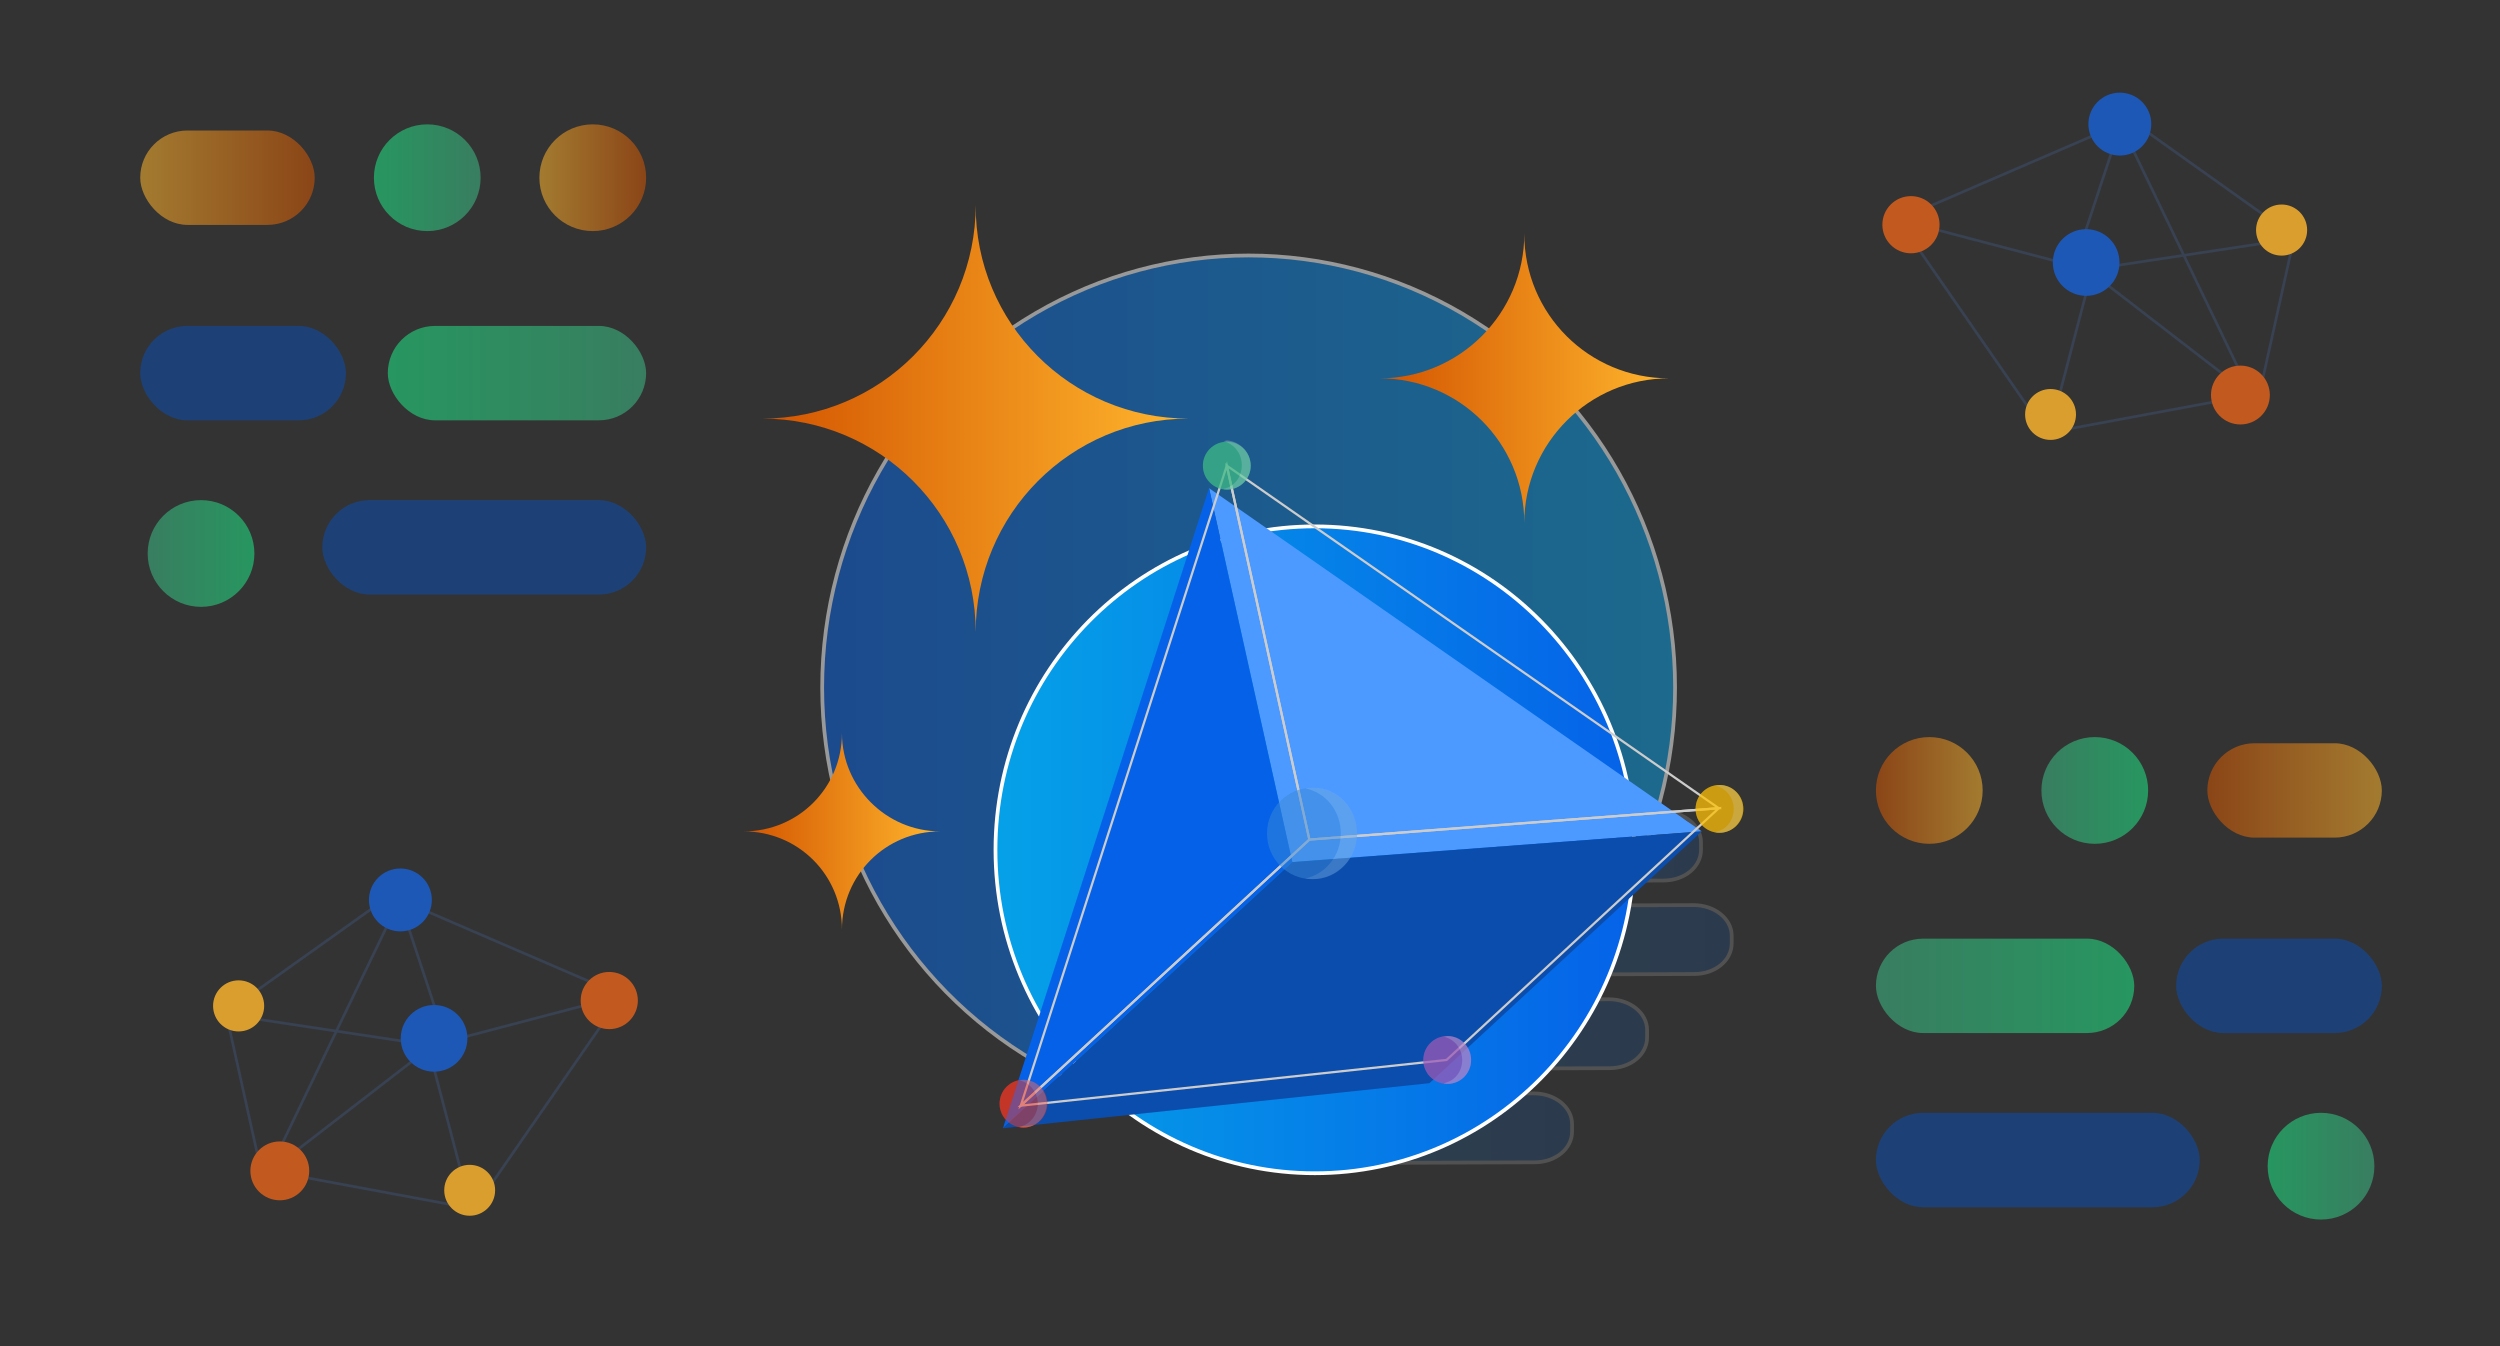 <?xml version="1.0" encoding="UTF-8"?>
<svg id="Layer_1" data-name="Layer 1" xmlns="http://www.w3.org/2000/svg" xmlns:xlink="http://www.w3.org/1999/xlink" viewBox="0 0 780 420">
  <rect x="0" y="0" width="780" height="420" fill="#333333" stroke="none"/>
  <defs>
    <style>
      .cls-1 {
        fill: url(#linear-gradient);
      }

      .cls-2 {
        fill: #f13624;
      }

      .cls-3 {
        fill: #ffb62d;
      }

      .cls-4 {
        fill: #fdc005;
      }

      .cls-5 {
        fill: #e2621b;
      }

      .cls-6 {
        fill: #0b4dad;
      }

      .cls-7 {
        fill: #0562e8;
      }

      .cls-8 {
        fill: #1860d3;
      }

      .cls-9 {
        fill: #3dba85;
      }

      .cls-10 {
        fill: #9b59b6;
      }

      .cls-11 {
        fill: #3988d8;
      }

      .cls-12 {
        fill: #4c9aff;
      }

      .cls-13 {
        stroke: #ccc;
        stroke-width: .7px;
      }

      .cls-13, .cls-14 {
        fill: none;
      }

      .cls-13, .cls-14, .cls-15, .cls-16, .cls-17, .cls-18, .cls-19, .cls-20, .cls-21, .cls-22, .cls-23 {
        stroke-miterlimit: 10;
      }

      .cls-24 {
        fill: #fff;
        isolation: isolate;
        opacity: .25;
      }

      .cls-14 {
        stroke: #394559;
        stroke-width: .84px;
      }

      .cls-25 {
        fill: url(#linear-gradient-8);
      }

      .cls-26 {
        fill: url(#linear-gradient-9);
      }

      .cls-27 {
        fill: url(#linear-gradient-3);
      }

      .cls-28 {
        fill: url(#linear-gradient-4);
      }

      .cls-29 {
        fill: url(#linear-gradient-2);
      }

      .cls-30 {
        fill: url(#linear-gradient-6);
      }

      .cls-31 {
        fill: url(#linear-gradient-7);
      }

      .cls-32 {
        fill: url(#linear-gradient-5);
      }

      .cls-33 {
        opacity: .15;
      }

      .cls-34 {
        opacity: .55;
      }

      .cls-35 {
        opacity: .5;
      }

      .cls-36 {
        opacity: .82;
      }

      .cls-37 {
        fill: url(#linear-gradient-22);
      }

      .cls-38 {
        fill: url(#linear-gradient-20);
      }

      .cls-39 {
        fill: url(#linear-gradient-21);
      }

      .cls-40 {
        fill: url(#linear-gradient-10);
      }

      .cls-15 {
        fill: url(#linear-gradient-11);
      }

      .cls-15, .cls-16, .cls-17, .cls-18, .cls-19, .cls-20, .cls-21, .cls-22, .cls-23 {
        stroke: #fff;
        stroke-width: 1.17px;
      }

      .cls-16 {
        fill: url(#linear-gradient-12);
      }

      .cls-17 {
        fill: url(#linear-gradient-13);
      }

      .cls-18 {
        fill: url(#linear-gradient-16);
      }

      .cls-19 {
        fill: url(#linear-gradient-17);
      }

      .cls-20 {
        fill: url(#linear-gradient-18);
      }

      .cls-21 {
        fill: url(#linear-gradient-14);
      }

      .cls-22 {
        fill: url(#linear-gradient-19);
      }

      .cls-23 {
        fill: url(#linear-gradient-15);
      }
    </style>
    <linearGradient id="linear-gradient" x1="688.69" y1="246.62" x2="743.13" y2="246.62" gradientUnits="userSpaceOnUse">
      <stop offset="0" stop-color="#d35400"/>
      <stop offset="1" stop-color="#ffb62d"/>
    </linearGradient>
    <linearGradient id="linear-gradient-2" x1="636.92" y1="246.62" x2="670.22" y2="246.62" gradientUnits="userSpaceOnUse">
      <stop offset="0" stop-color="#3dba85"/>
      <stop offset="1" stop-color="#1de885"/>
    </linearGradient>
    <linearGradient id="linear-gradient-3" x1="585.29" x2="618.59" xlink:href="#linear-gradient"/>
    <linearGradient id="linear-gradient-4" x1="585.29" y1="307.59" x2="665.89" y2="307.59" gradientTransform="translate(1251.18 615.17) rotate(-180)" xlink:href="#linear-gradient-2"/>
    <linearGradient id="linear-gradient-5" x1="338.65" y1="1182.47" x2="371.95" y2="1182.47" gradientTransform="translate(1079.46 1546.32) rotate(-180)" xlink:href="#linear-gradient-2"/>
    <linearGradient id="linear-gradient-6" x1="1739.54" y1="55.45" x2="1793.98" y2="55.45" gradientTransform="translate(-1695.79 110.9) scale(1 -1)" xlink:href="#linear-gradient"/>
    <linearGradient id="linear-gradient-7" x1="1687.77" y1="55.45" x2="1721.07" y2="55.45" gradientTransform="translate(1837.73) rotate(-180) scale(1 -1)" xlink:href="#linear-gradient-2"/>
    <linearGradient id="linear-gradient-8" x1="1636.14" y1="55.45" x2="1669.44" y2="55.45" gradientTransform="translate(1837.73) rotate(-180) scale(1 -1)" xlink:href="#linear-gradient"/>
    <linearGradient id="linear-gradient-9" x1="1636.14" y1="116.42" x2="1716.74" y2="116.42" gradientTransform="translate(1837.73) rotate(-180) scale(1 -1)" xlink:href="#linear-gradient-2"/>
    <linearGradient id="linear-gradient-10" x1="-712.19" y1="1373.64" x2="-678.9" y2="1373.64" gradientTransform="translate(758.27 1546.32) scale(1 -1)" xlink:href="#linear-gradient-2"/>
    <linearGradient id="linear-gradient-11" x1="-1641.66" y1="-2378.23" x2="-1375.55" y2="-2378.23" gradientTransform="translate(-1119.03 -2163.76) rotate(-180)" gradientUnits="userSpaceOnUse">
      <stop offset="0" stop-color="#05a1e8"/>
      <stop offset="1" stop-color="#0562e8"/>
    </linearGradient>
    <linearGradient id="linear-gradient-12" x1="427.64" y1="909.56" x2="448.74" y2="909.56" gradientTransform="translate(0 -615.99)" xlink:href="#linear-gradient-11"/>
    <linearGradient id="linear-gradient-13" x1="431.62" y1="938.62" x2="513.88" y2="938.62" gradientTransform="translate(0 -616)" xlink:href="#linear-gradient-11"/>
    <linearGradient id="linear-gradient-14" x1="337.42" y1="939.05" x2="419.76" y2="939.05" gradientTransform="translate(0 -616)" xlink:href="#linear-gradient-11"/>
    <linearGradient id="linear-gradient-15" x1="408.3" y1="968" x2="490.48" y2="968" gradientTransform="translate(0 -616)" xlink:href="#linear-gradient-11"/>
    <linearGradient id="linear-gradient-16" x1="458.12" y1="909.24" x2="540.3" y2="909.24" gradientTransform="translate(0 -616)" xlink:href="#linear-gradient-11"/>
    <linearGradient id="linear-gradient-17" x1="376.59" y1="909.56" x2="418.48" y2="909.56" gradientTransform="translate(0 -616)" xlink:href="#linear-gradient-11"/>
    <linearGradient id="linear-gradient-18" x1="448.44" y1="880.08" x2="530.62" y2="880.08" gradientTransform="translate(0 -616)" xlink:href="#linear-gradient-11"/>
    <linearGradient id="linear-gradient-19" x1="310.59" y1="881.14" x2="509.86" y2="881.14" gradientTransform="translate(0 -616)" xlink:href="#linear-gradient-11"/>
    <linearGradient id="linear-gradient-20" x1="430.45" y1="734.04" x2="520.71" y2="734.04" gradientTransform="translate(0 -616)" gradientUnits="userSpaceOnUse">
      <stop offset="0" stop-color="#d35400"/>
      <stop offset="1" stop-color="#ffb62d"/>
    </linearGradient>
    <linearGradient id="linear-gradient-21" x1="232.04" y1="875.39" x2="293.35" y2="875.39" xlink:href="#linear-gradient-20"/>
    <linearGradient id="linear-gradient-22" x1="237.79" y1="746.6" x2="370.84" y2="746.6" xlink:href="#linear-gradient-20"/>
  </defs>
  <g class="cls-34">
    <rect class="cls-6" x="585.29" y="347.21" width="101.02" height="29.45" rx="14.73" ry="14.73"/>
    <g>
      <rect class="cls-1" x="688.69" y="231.89" width="54.44" height="29.45" rx="14.73" ry="14.73"/>
      <circle class="cls-29" cx="653.57" cy="246.62" r="16.65"/>
      <circle class="cls-27" cx="601.94" cy="246.62" r="16.65"/>
    </g>
    <rect class="cls-6" x="678.95" y="292.86" width="64.18" height="29.45" rx="14.73" ry="14.73" transform="translate(1422.09 615.17) rotate(180)"/>
    <rect class="cls-28" x="585.29" y="292.86" width="80.6" height="29.45" rx="14.73" ry="14.73" transform="translate(1251.18 615.17) rotate(180)"/>
    <circle class="cls-32" cx="724.16" cy="363.85" r="16.65"/>
  </g>
  <g class="cls-34">
    <rect class="cls-6" x="100.57" y="156.04" width="101.02" height="29.45" rx="14.73" ry="14.73" transform="translate(302.16 341.53) rotate(180)"/>
    <g>
      <rect class="cls-30" x="43.75" y="40.73" width="54.44" height="29.45" rx="14.73" ry="14.73" transform="translate(141.94 110.9) rotate(-180)"/>
      <circle class="cls-31" cx="133.31" cy="55.45" r="16.65"/>
      <circle class="cls-25" cx="184.94" cy="55.45" r="16.65"/>
    </g>
    <rect class="cls-6" x="43.75" y="101.69" width="64.18" height="29.45" rx="14.73" ry="14.73"/>
    <rect class="cls-26" x="120.99" y="101.69" width="80.6" height="29.45" rx="14.73" ry="14.73"/>
    <circle class="cls-40" cx="62.72" cy="172.69" r="16.65"/>
  </g>
  <g class="cls-36">
    <polyline class="cls-14" points="662.19 38.38 592.27 68.55 638.37 135.12 704.97 122.76 715.83 73.85 661.98 35.5"/>
    <polyline class="cls-14" points="595.88 69.5 651.64 84.15 709.16 75.45"/>
    <line class="cls-14" x1="663.64" y1="42.89" x2="700.3" y2="118.95"/>
    <line class="cls-14" x1="640.86" y1="129.6" x2="652.34" y2="85.88"/>
    <line class="cls-14" x1="660.13" y1="43.51" x2="648.85" y2="77.62"/>
    <line class="cls-14" x1="697.51" y1="119.77" x2="654.27" y2="86.39"/>
    <circle class="cls-8" cx="661.39" cy="38.72" r="9.81"/>
    <circle class="cls-8" cx="650.88" cy="81.9" r="10.4"/>
    <circle class="cls-3" cx="711.86" cy="71.78" r="7.97"/>
    <circle class="cls-5" cx="699.01" cy="123.25" r="9.18"/>
    <circle class="cls-3" cx="639.77" cy="129.31" r="7.94"/>
    <circle class="cls-5" cx="596.22" cy="70.11" r="8.92"/>
  </g>
  <g class="cls-36">
    <polyline class="cls-14" points="124.13 280.44 194.05 310.61 147.94 377.18 81.35 364.81 70.48 315.91 124.33 277.56"/>
    <polyline class="cls-14" points="190.43 311.56 134.67 326.21 77.15 317.51"/>
    <line class="cls-14" x1="122.67" y1="284.95" x2="86.01" y2="361.01"/>
    <line class="cls-14" x1="145.46" y1="371.66" x2="133.97" y2="327.94"/>
    <line class="cls-14" x1="126.18" y1="285.57" x2="137.46" y2="319.68"/>
    <line class="cls-14" x1="88.8" y1="361.83" x2="132.04" y2="328.45"/>
    <circle class="cls-8" cx="124.92" cy="280.78" r="9.81"/>
    <circle class="cls-8" cx="135.43" cy="323.96" r="10.4"/>
    <circle class="cls-3" cx="74.45" cy="313.84" r="7.97"/>
    <circle class="cls-5" cx="87.3" cy="365.31" r="9.18"/>
    <circle class="cls-3" cx="146.54" cy="371.37" r="7.94"/>
    <circle class="cls-5" cx="190.09" cy="312.17" r="8.92"/>
  </g>
  <g>
    <g class="cls-35">
      <ellipse class="cls-15" cx="389.57" cy="214.47" rx="133.05" ry="134.76"/>
    </g>
    <g class="cls-33">
      <path class="cls-16" d="M436.84,282.81c5.75-.85,11.07,3.41,11.92,9.37s-3.19,11.28-8.94,12.13c-5.75,.85-11.07-3.41-11.92-9.37-.85-5.96,2.98-11.28,8.94-12.13Z"/>
      <path class="cls-17" d="M458.12,311.98l43.85-.21c6.6,0,11.92,4.26,11.92,9.58v2.34c0,5.32-5.11,9.58-11.71,9.58l-58.54,.21c-6.6,0-11.92-4.26-11.92-9.58v-2.34c0-5.32,5.11-9.58,11.71-9.58h14.69"/>
      <path class="cls-21" d="M349.13,312.4l58.54-.21c6.6,0,11.92,4.26,11.92,9.58v2.34c0,5.32-5.11,9.58-11.71,9.58l-58.54,.21c-6.6,0-11.92-4.26-11.92-9.58v-2.34c0-5.32,5.11-9.58,11.71-9.58Z"/>
      <path class="cls-23" d="M420.02,341.35l58.54-.21c6.6,0,11.92,4.26,11.92,9.58v2.34c0,5.32-5.11,9.58-11.71,9.58l-58.54,.21c-6.6,0-11.92-4.26-11.92-9.58v-2.34c-.21-5.11,5.11-9.58,11.71-9.58Z"/>
      <path class="cls-18" d="M469.83,282.6l58.54-.21c6.6,0,11.92,4.26,11.92,9.58v2.34c0,5.32-5.11,9.58-11.71,9.58l-58.54,.21c-6.6,0-11.92-4.26-11.92-9.58v-2.34c-.21-5.11,5.11-9.58,11.71-9.58Z"/>
      <path class="cls-19" d="M388.3,282.81h18.1c6.6,0,11.92,4.26,11.92,9.58v2.34c0,5.32-5.11,9.58-11.71,9.58h-18.1c-6.6,0-11.92-4.26-11.92-9.58v-2.13c0-5.32,5.11-9.79,11.71-9.79Z"/>
      <path class="cls-20" d="M460.25,253.43l58.54-.21c6.6,0,11.92,4.26,11.92,9.58v2.34c0,5.32-5.11,9.58-11.71,9.58l-58.54,.21c-6.6,0-11.92-4.26-11.92-9.58v-2.34c-.21-5.32,5.11-9.58,11.71-9.58Z"/>
    </g>
    <g>
      <g>
        <ellipse class="cls-22" cx="410.22" cy="265.14" rx="99.63" ry="100.91"/>
        <g>
          <g class="cls-35">
            <circle class="cls-2" cx="319.32" cy="344.34" r="7.45"/>
            <path class="cls-24" d="M326.56,344.34c0,4.04-3.19,7.45-7.24,7.45-.43,0-.85,0-1.28-.21,3.19-.64,5.75-3.62,5.75-7.24s-2.55-6.6-5.75-7.24c.43,0,.85-.21,1.28-.21,4.04,0,7.24,3.41,7.24,7.45Z"/>
          </g>
          <g>
            <g>
              <polygon class="cls-12" points="403.2 268.97 377.23 152.31 530.93 259.39 403.2 268.97"/>
              <polygon class="cls-7" points="403.2 268.97 377.23 152.31 312.93 352 403.2 268.97"/>
              <polygon class="cls-6" points="403.2 268.97 530.93 259.39 445.99 337.95 312.93 352 403.2 268.97"/>
            </g>
            <g>
              <polygon class="cls-13" points="408.52 261.95 382.76 145.29 536.25 252.16 408.52 261.95"/>
              <polygon class="cls-13" points="408.52 261.95 382.76 145.29 318.47 344.97 408.52 261.95"/>
              <polygon class="cls-13" points="408.52 261.95 536.25 252.16 451.31 330.71 318.47 344.97 408.52 261.95"/>
            </g>
            <g class="cls-35">
              <circle class="cls-9" cx="382.76" cy="145.29" r="7.45"/>
              <path class="cls-24" d="M390.21,145.29c0,4.04-3.19,7.45-7.24,7.45-.43,0-.85,0-1.28-.21,3.41-.64,5.75-3.62,5.75-7.45s-2.55-6.6-5.75-7.45c.43,0,.85-.21,1.28-.21,4.04,.43,7.24,3.83,7.24,7.88Z"/>
            </g>
            <g class="cls-35">
              <circle class="cls-4" cx="536.47" cy="252.37" r="7.45"/>
              <path class="cls-24" d="M543.7,252.37c0,4.04-3.19,7.45-7.24,7.45-.43,0-.85,0-1.28-.21,3.41-.64,5.75-3.62,5.75-7.24s-2.55-6.6-5.75-7.24c.43,0,.85-.21,1.28-.21,4.04,0,7.24,3.19,7.24,7.45h0Z"/>
            </g>
            <g class="cls-35">
              <circle class="cls-10" cx="451.52" cy="330.71" r="7.45"/>
              <path class="cls-24" d="M458.98,330.71c0,4.04-3.19,7.45-7.24,7.45-.43,0-.85,0-1.28-.21,3.41-.64,5.75-3.62,5.75-7.24s-2.55-6.6-5.75-7.24c.43,0,.85-.21,1.28-.21,4.04,0,7.24,3.41,7.24,7.45Z"/>
            </g>
            <g>
              <g class="cls-35">
                <circle class="cls-9" cx="382.76" cy="145.29" r="7.45"/>
                <path class="cls-24" d="M390.21,145.29c0,4.04-3.19,7.45-7.24,7.45-.43,0-.85,0-1.28-.21,3.41-.64,5.75-3.62,5.75-7.45s-2.55-6.6-5.75-7.45c.43,0,.85-.21,1.28-.21,4.04,.43,7.24,3.83,7.24,7.88Z"/>
              </g>
              <g class="cls-35">
                <ellipse class="cls-11" cx="409.37" cy="260.03" rx="14.05" ry="14.26"/>
                <path class="cls-24" d="M423.42,260.03c0,7.88-6.17,14.26-13.62,14.26-.85,0-1.7,0-2.55-.21,6.17-1.28,11.07-7.03,11.07-14.05s-4.68-12.77-11.07-14.05c.85-.21,1.7-.21,2.55-.21,7.45,0,13.62,6.39,13.62,14.26Z"/>
              </g>
              <g class="cls-35">
                <circle class="cls-4" cx="536.47" cy="252.37" r="7.45"/>
                <path class="cls-24" d="M543.7,252.37c0,4.04-3.19,7.45-7.24,7.45-.43,0-.85,0-1.28-.21,3.41-.64,5.75-3.62,5.75-7.24s-2.55-6.6-5.75-7.24c.43,0,.85-.21,1.28-.21,4.04,0,7.24,3.19,7.24,7.45h0Z"/>
              </g>
              <g class="cls-35">
                <circle class="cls-10" cx="451.52" cy="330.71" r="7.45"/>
                <path class="cls-24" d="M458.98,330.71c0,4.04-3.19,7.45-7.24,7.45-.43,0-.85,0-1.28-.21,3.41-.64,5.75-3.62,5.75-7.24s-2.55-6.6-5.75-7.24c.43,0,.85-.21,1.28-.21,4.04,0,7.24,3.41,7.24,7.45Z"/>
              </g>
              <g class="cls-35">
                <circle class="cls-2" cx="319.32" cy="344.34" r="7.45"/>
                <path class="cls-24" d="M326.56,344.34c0,4.04-3.19,7.45-7.24,7.45-.43,0-.85,0-1.28-.21,3.19-.64,5.75-3.62,5.75-7.24s-2.55-6.6-5.75-7.24c.43,0,.85-.21,1.28-.21,4.04,0,7.24,3.41,7.24,7.45Z"/>
              </g>
            </g>
          </g>
        </g>
      </g>
      <path class="cls-38" d="M520.71,118.04c-24.91,0-45.13,20.22-45.13,45.13,0-24.91-20.22-45.13-45.13-45.13,24.91,0,45.13-20.22,45.13-45.13,0,25.12,20.22,45.13,45.13,45.13Z"/>
      <path class="cls-39" d="M293.35,259.39c-17.03,0-30.66,13.62-30.66,30.66,0-17.03-13.62-30.66-30.66-30.66,17.03,0,30.66-13.62,30.66-30.66,0,16.82,13.84,30.66,30.66,30.66Z"/>
      <path class="cls-37" d="M370.84,130.6c-36.83,0-66.42,29.8-66.42,66.63,0-36.83-29.8-66.63-66.63-66.63,36.83,0,66.63-29.8,66.63-66.63-.21,36.83,29.59,66.63,66.42,66.63Z"/>
    </g>
  </g>
</svg>